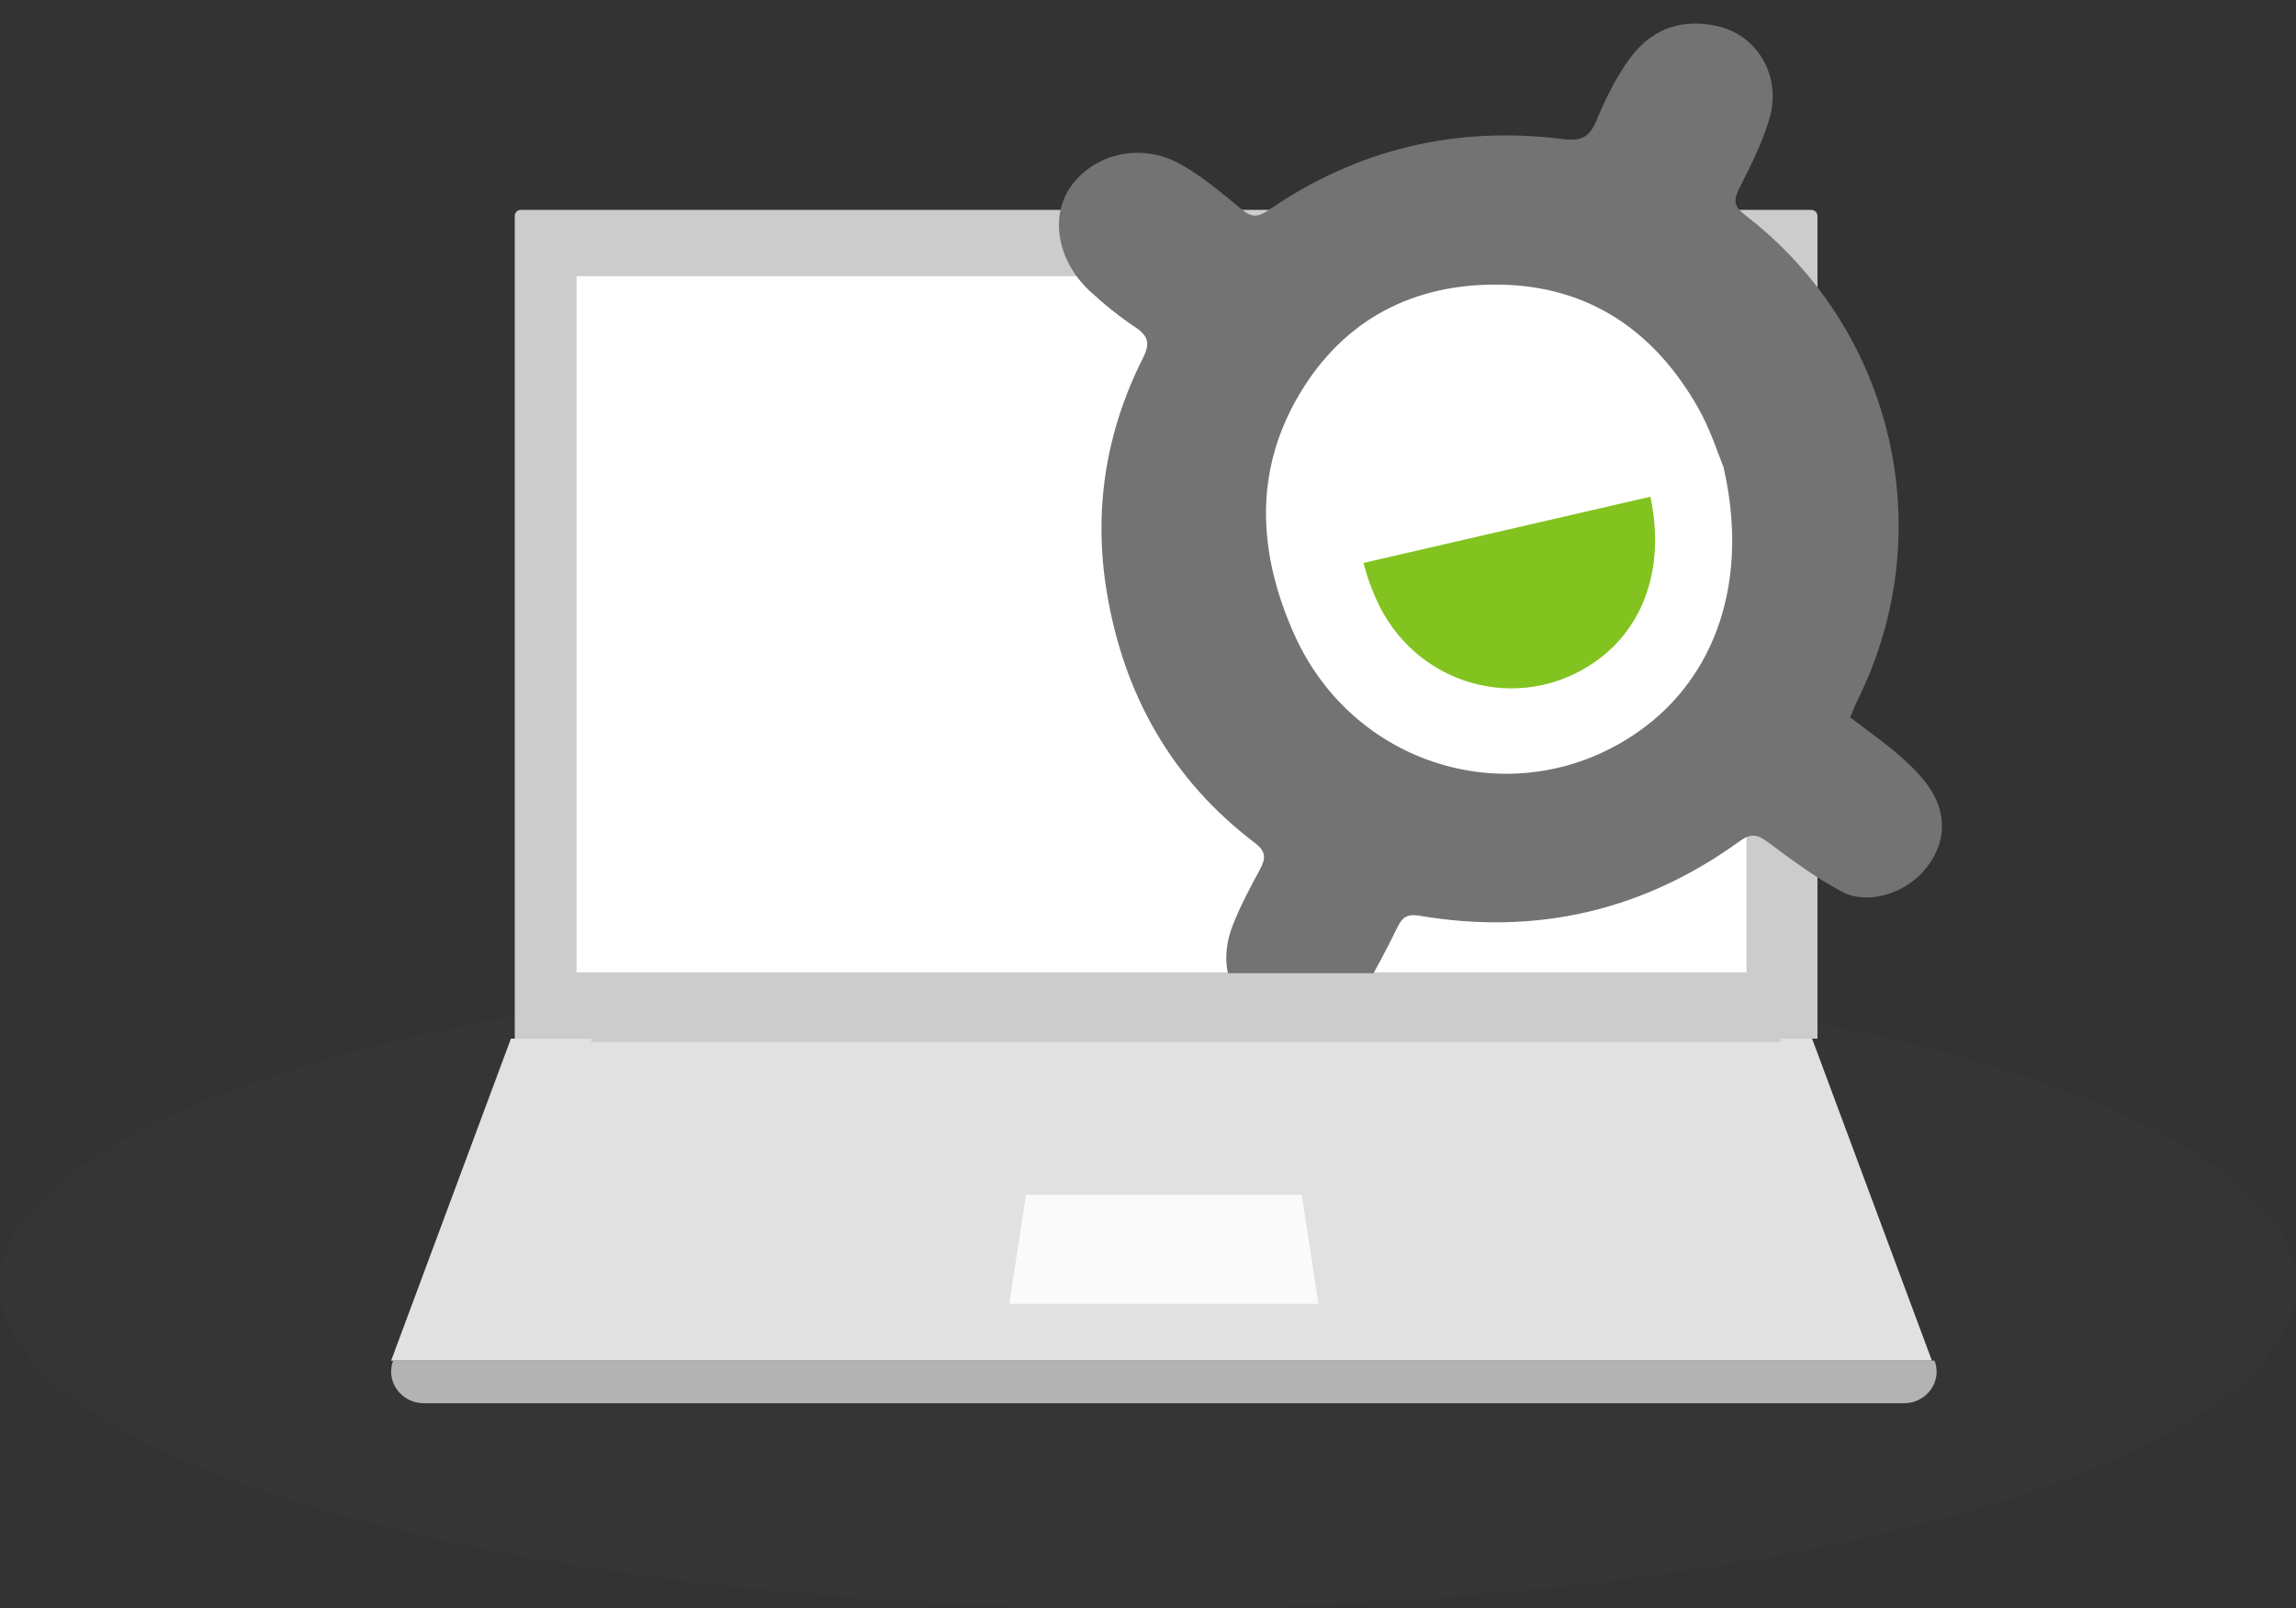 <?xml version="1.0" encoding="UTF-8"?> <svg xmlns="http://www.w3.org/2000/svg" xmlns:xlink="http://www.w3.org/1999/xlink" width="334px" height="234px" viewBox="0 0 334 234" version="1.1"><rect x="0" y="0" width="334" height="234" fill="#333333" stroke="none"/><title>Group 2</title><g id="Symbols" stroke="none" stroke-width="1" fill="none" fill-rule="evenodd"><g id="Light-Blue-CTA-footer" transform="translate(-42, -65)"><g id="Group-2" transform="translate(42, 65.005)"><g id="l_14-a-7-e8" transform="translate(0, 30.529)" fill-rule="nonzero"><ellipse id="Oval" fill-opacity="0.1" fill="#484848" cx="167" cy="156.447" rx="167" ry="47.019"></ellipse><g id="Group" transform="translate(56.895, 0)"><polygon id="Shape" fill="#E1E1E1" points="206.709 120.565 17.432 120.565 3.51842355e-05 167.413 224.14 167.413"></polygon><path d="M0.3,167.413 C-0.851,170.406 1.451,173.614 4.771,173.614 L220.061,173.614 C223.382,173.614 225.683,170.407 224.532,167.413 L0.299,167.413 L0.3,167.413 Z" id="Shape" fill="#B3B3B3"></path><path d="M207.538,120.565 L17.987,120.565 L17.987,0.881 C17.987,0.396 18.385,0 18.873,0 L206.607,0 C207.094,0 207.493,0.396 207.493,0.881 L207.493,120.565 L207.538,120.565 L207.538,120.565 Z" id="Shape" fill="#CCCCCC"></path><polygon id="Shape" fill="#FFFFFF" points="26.98 9.645 197.161 9.645 197.161 110.92 26.98 110.92"></polygon><polygon id="Shape" fill="#FAFAFA" points="134.899 159.146 89.933 159.146 92.353 143.3 132.479 143.3"></polygon></g></g><g id="Group" transform="translate(160.145, 11.381)"><g id="g_branding/xello-dude-color" transform="translate(58, 65.026) rotate(-13) translate(-58, -65.026) "><path d="M91.641,64.086 C91.319,62.215 91.043,58.452 89.995,54.917 C86.35,42.621 78.542,34.055 65.94,30.935 C53.814,27.933 42.754,30.69 33.965,39.85 C24.789,49.415 22.866,61.205 25.321,73.762 C29.467,94.967 51.295,106.82 70.988,98.804 C83.71,93.626 91.633,81.011 91.641,64.086 M101.397,103.729 C103.378,106.13 105.416,108.362 107.168,110.799 C108.492,112.643 109.783,114.638 110.507,116.763 C112.031,121.241 110.491,125.323 106.72,127.973 C103.113,130.508 97.67,130.902 94.524,128.172 C91.272,125.35 88.44,122.008 85.645,118.707 C84.405,117.243 83.527,116.894 81.666,117.68 C65.777,124.383 49.806,124.391 33.889,117.767 C32.231,117.077 31.409,117.378 30.349,118.688 C28.066,121.51 25.679,124.258 23.182,126.892 C18.798,131.514 11.7,130.265 8.403,127.375 C4.24,123.725 3.6,118.087 7.117,112.958 C8.818,110.477 10.815,108.185 12.813,105.927 C14.017,104.567 14.18,103.562 12.927,102.06 C3.189,90.383 -0.79,76.775 0.129,61.76 C0.865,49.745 5.165,38.976 12.89,29.7 C14.39,27.899 14.474,26.755 12.853,25.042 C10.909,22.988 9.145,20.726 7.559,18.382 C3.975,13.087 4.342,6.575 8.251,3.037 C12.635,-0.932 19.69,-0.997 24.529,3.353 C27.27,5.816 29.515,8.866 31.777,11.811 C32.904,13.279 33.797,13.492 35.527,12.811 C50.156,7.049 64.92,6.948 79.64,12.374 C82.207,13.32 83.476,12.928 85.034,10.75 C87.08,7.89 89.378,5.072 92.069,2.841 C96.093,-0.493 100.834,-0.859 105.526,1.567 C110.636,4.211 112.604,10.652 109.645,16.049 C107.832,19.357 105.325,22.317 102.903,25.245 C101.666,26.74 101.766,27.645 102.947,29.082 C120.317,50.218 120.342,80.375 103.078,101.458 C102.524,102.134 102.034,102.863 101.397,103.729" id="symbol" fill="#737373"></path><path d="M80.308,65.917 C80.12,76.415 75.114,84.227 67.165,87.47 C54.629,92.584 40.733,85.022 38.094,71.491 C37.725,69.602 37.512,67.74 37.477,65.917 Z" id="smile" fill="#82C31F"></path></g></g><rect id="Rectangle" fill="#CCCCCC" fill-rule="nonzero" x="86" y="141.574" width="173" height="10.004"></rect></g></g></g></svg> 
